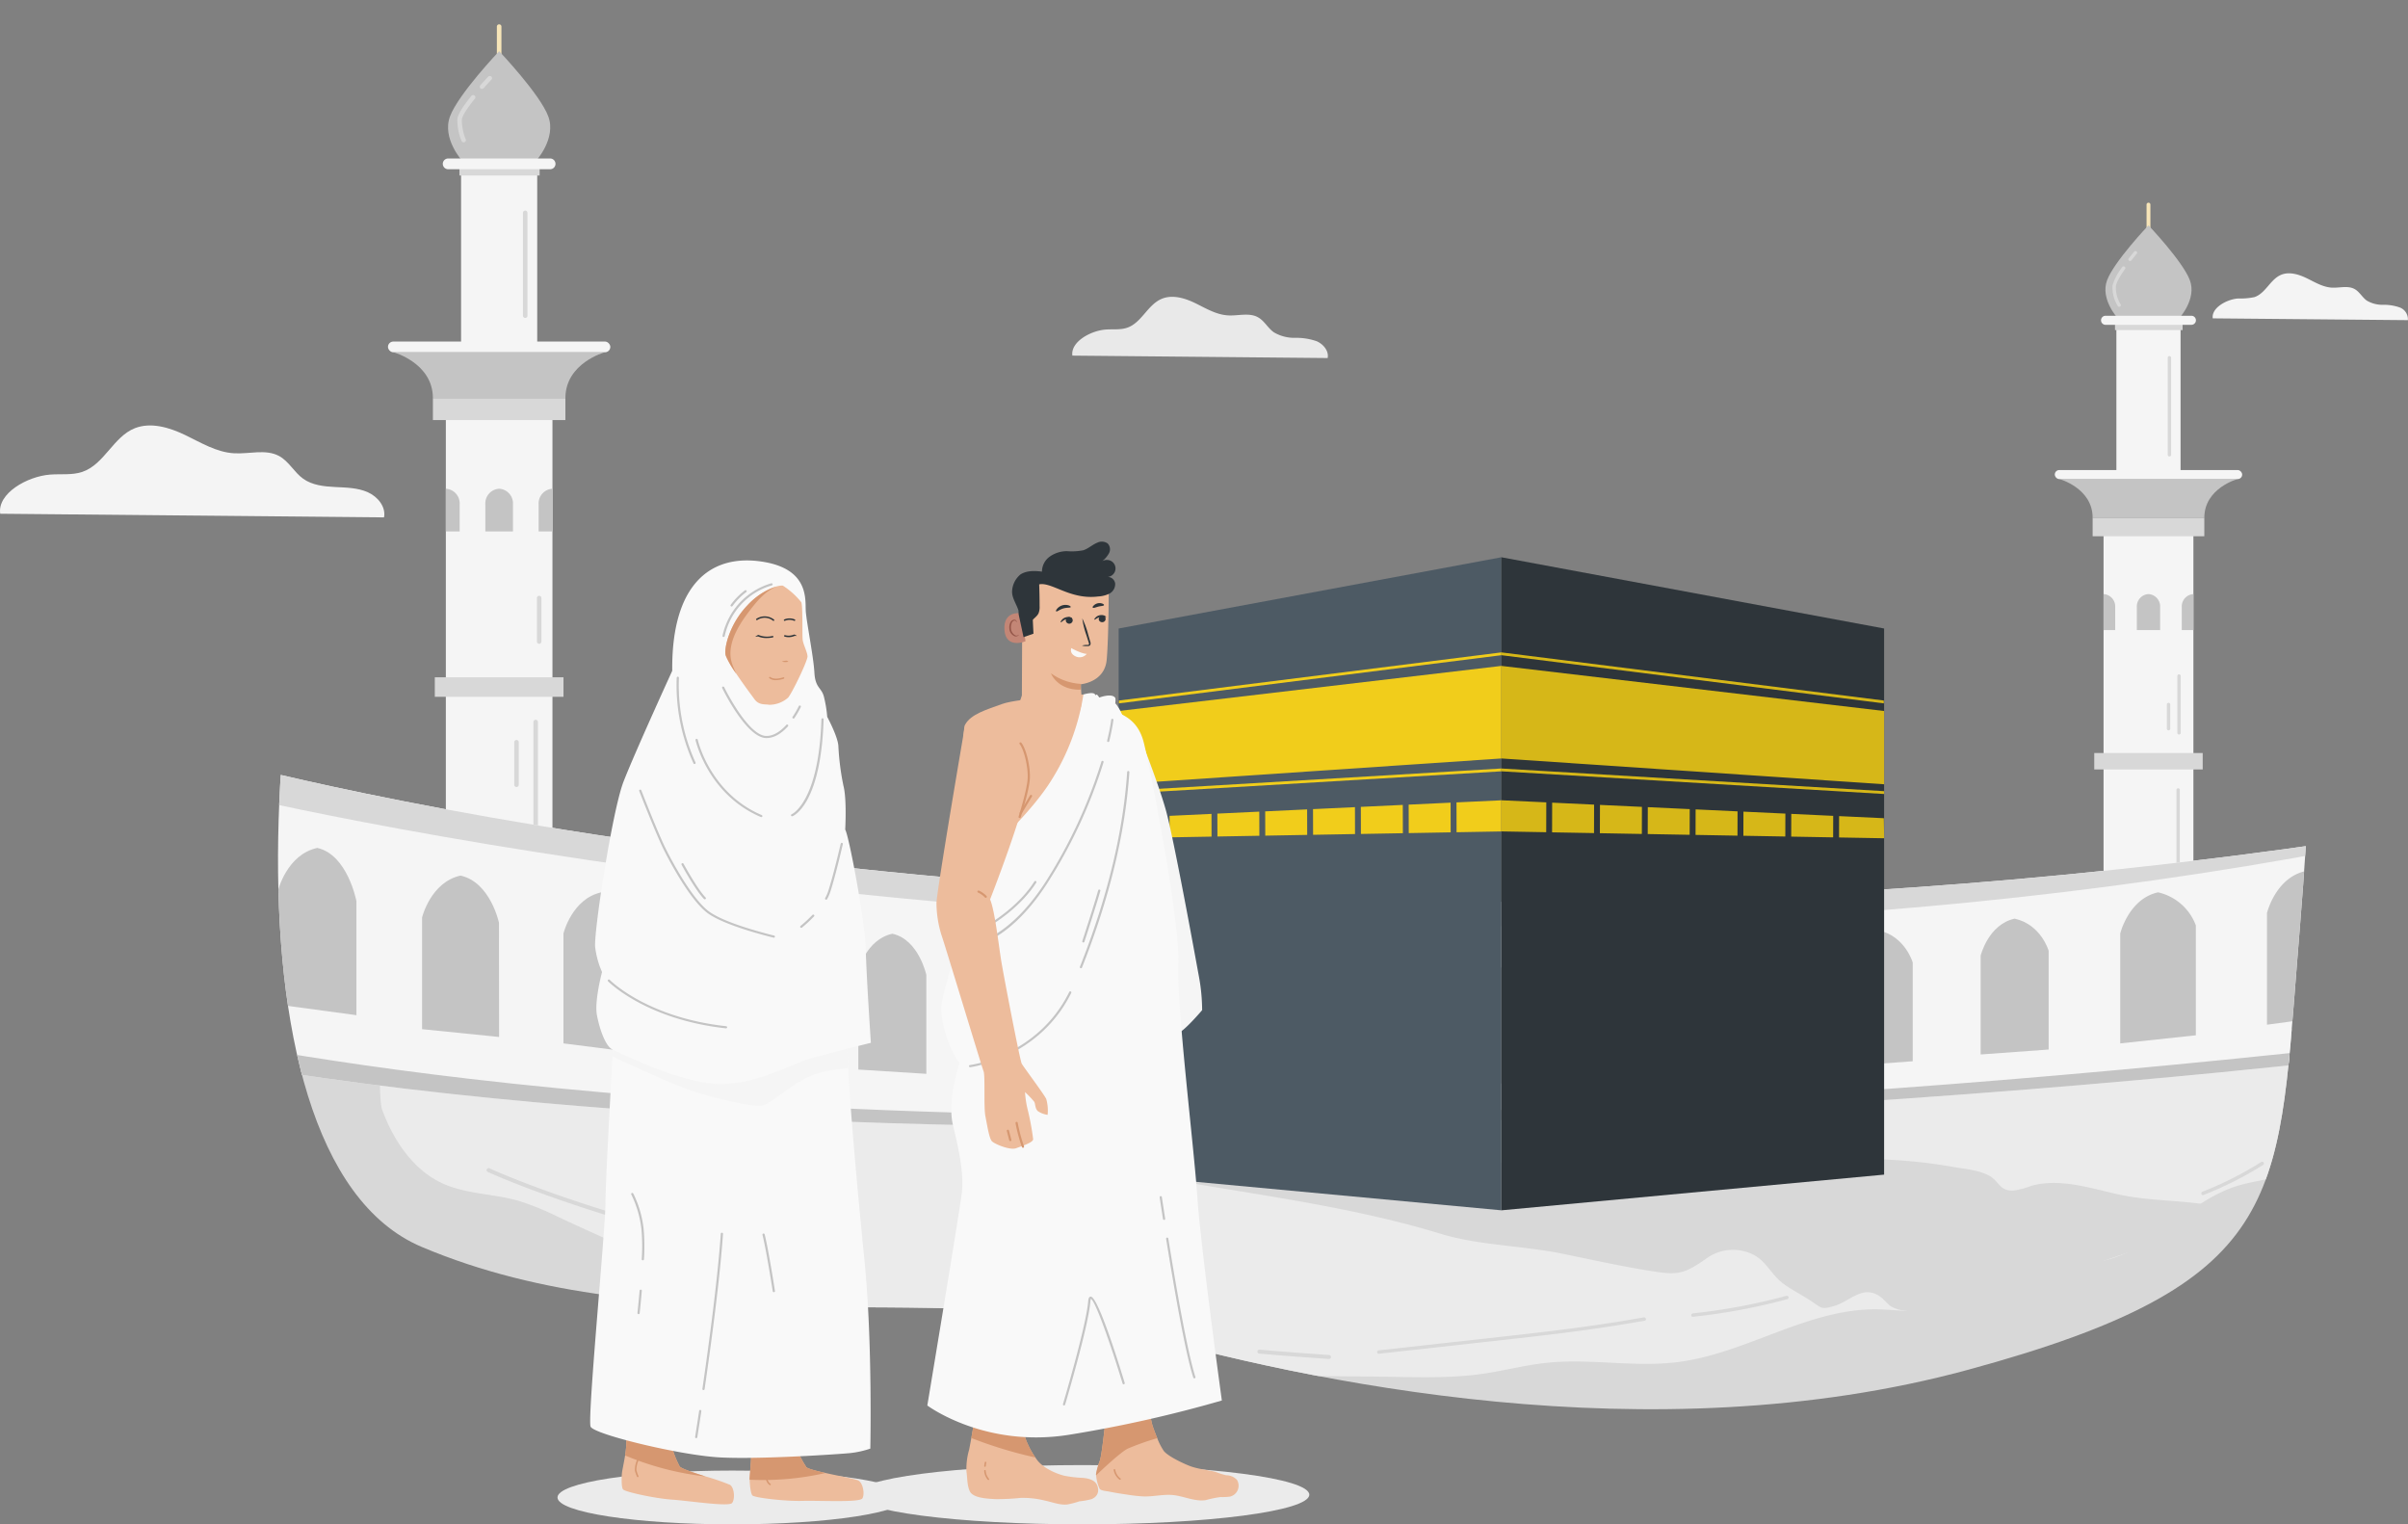 <svg xmlns="http://www.w3.org/2000/svg" xmlns:xlink="http://www.w3.org/1999/xlink" width="580" height="367.108" viewBox="0 0 580 367.108">
  <rect x="0" y="0" width="580" height="367.108" fill="#808080" stroke="none"/>
  <defs>
    <clipPath id="clip-path">
      <path id="SVGID" d="M555.6,96.2c-.008-1.205-.039-2.3-.1-3.191-.385-5.178-4.233-22.559-4.233-22.559L539.338,60.1a24.451,24.451,0,0,0-5.387,8.875c-.519,1.495-1.183,3.132-1.937,4.866-1.6-1.041-3.243-2.052-4.948-3.018-56.177-31.8-106.966-20.71-181.611-2.958,0,0-63.1,16.272-96.961,11.834-22.126-2.9-57.31-5.37-86.836-.2l-.418-31.355L144.822,19.046S131.484,29.4,127.893,36.3,124.3,90.545,124.3,90.545L112.5,100.9l1.892,4.4C88.38,150.3,72.027,297.109,124.6,319.342c57.715,24.409,125.434,7.4,169.3,19.971s126.973,30.325,203.158,9.616,74.645-40.681,79.262-98.374C580.05,203.914,586.279,138.279,555.6,96.2Z" transform="translate(-89.982 -19.046)" fill="none"/>
    </clipPath>
  </defs>
  <g id="mekka-illustration" transform="translate(-12.002 -19.046)">
    <g id="Group_54594" data-name="Group 54594" transform="translate(78.966 19.046)">
      <g id="Group_54593" data-name="Group 54593" clip-path="url(#clip-path)">
        <path id="Path_9112" data-name="Path 9112" d="M78.974,329.368s136.977,17.751,262.411,12.574,226.244-13.313,234.708-15.533,7.7,97.633,7.7,97.633-126.2,30.326-187,42.9-186.228,27.366-242.4,8.875S56.657,427,56.657,427L45.114,373.747Z" transform="translate(-83.644 -72.711)" fill="#d8d8d8"/>
        <path id="Path_9113" data-name="Path 9113" d="M121.674,323.881c-3.979-.2-3.176,13.074-2.609,14.651,2.677,7.436,7.749,15.25,15.644,18.332,5.468,2.135,11.581,2.134,17.24,3.741a64.8,64.8,0,0,1,9.672,3.94q8.668,4.058,17.467,7.849c4.287,1.847,8.752,3.679,13.449,3.672,5.263-.007,10.355-2.335,15.607-1.99,6.259.41,11.49,4.469,16.724,7.794,15.648,9.942,34.552,14.375,53.288,15.241,13.44.621,25.984,3.143,39.206,4.433,15.219,1.485,30.545,1.2,45.819,1.467,7.045.125,14.129.247,21.1-.76,5.1-.738,10.107-2.077,15.237-2.622,10.518-1.117,21.212,1.139,31.7-.191,16.49-2.092,31.218-12.868,47.85-12.7,4.3.045,8.641.831,12.876.1,7.316-1.261,13.145-6.445,20.237-8.394,6.994-1.922,14.154-1.877,21.2-3.349,12.441-2.6,20.7-14.559,32.863-18.175,3.346-.995,6.89-1.32,10.171-2.493,11.85-4.237,20.854-24.378,14.167-35.48l-175.455,4.931-219.574,3.944Z" transform="translate(-94.023 -71.415)" fill="#ebebeb"/>
        <g id="Group_54585" data-name="Group 54585" transform="translate(50.24 279.773)">
          <path id="Path_9114" data-name="Path 9114" d="M365.081,413.8a.481.481,0,0,1-.4-.514.491.491,0,0,1,.541-.431c.066.006,6.707.6,16.726,1.283a.481.481,0,0,1,.461.51.491.491,0,0,1-.531.443c-10.033-.682-16.684-1.28-16.75-1.286Z" transform="translate(-179.026 -367.586)" fill="#d8d8d8"/>
          <path id="Path_9115" data-name="Path 9115" d="M222.858,382.544a.51.51,0,0,1-.1-.009c-46.465-9.03-73.723-21.609-73.994-21.735a.472.472,0,0,1-.23-.64.508.508,0,0,1,.665-.221c.269.126,27.425,12.655,73.757,21.659a.477.477,0,0,1,.388.562A.493.493,0,0,1,222.858,382.544Z" transform="translate(-148.486 -358.337)" fill="#d8d8d8"/>
          <path id="Path_9116" data-name="Path 9116" d="M643.881,358.077a83.82,83.82,0,0,1-14.15,7.15c-.5.2-.284,1,.228.8a84.911,84.911,0,0,0,14.355-7.234A.417.417,0,0,0,643.881,358.077Z" transform="translate(-216.429 -358.009)" fill="#d8d8d8"/>
          <path id="Path_9117" data-name="Path 9117" d="M462.486,403.44c-8.2,1.463-16.456,2.6-24.735,3.573-8.3.977-16.605,1.865-24.908,2.786l-14.167,1.57c-.543.059-.549.886,0,.825l25.245-2.8c8.3-.919,16.609-1.817,24.882-2.961q6.979-.966,13.912-2.2C463.257,404.14,463.027,403.345,462.486,403.44Z" transform="translate(-183.771 -365.941)" fill="#d8d8d8"/>
          <path id="Path_9118" data-name="Path 9118" d="M509.273,397.149a144.708,144.708,0,0,1-22.486,4.215c-.543.058-.55.884,0,.825a146.087,146.087,0,0,0,22.714-4.245A.414.414,0,1,0,509.273,397.149Z" transform="translate(-196.219 -364.84)" fill="#d8d8d8"/>
        </g>
        <g id="Group_54586" data-name="Group 54586" transform="translate(26.485 5.861)">
          <path id="Path_9119" data-name="Path 9119" d="M151.916,26.147a.54.54,0,0,0-.55.528v6.582a.551.551,0,0,0,1.1,0V26.675A.54.54,0,0,0,151.916,26.147Z" transform="translate(-125.138 -26.147)" fill="#f7e5b8"/>
          <path id="Path_9120" data-name="Path 9120" d="M161.812,49.668c-2.017-5.377-11.83-15.69-11.83-15.69s-9.813,10.313-11.831,15.69,3.027,10.841,3.027,10.841l8.8.08,8.8-.08S163.83,55.044,161.812,49.668Z" transform="translate(-123.204 -27.514)" fill="#c4c4c4"/>
          <rect id="Rectangle_9317" data-name="Rectangle 9317" width="18.341" height="41.604" transform="translate(17.608 36.08)" fill="#f5f5f5"/>
          <path id="Path_9121" data-name="Path 9121" d="M122.39,121.833s9.476,2.585,9.476,11.047H163.78c0-8.462,9.476-11.047,9.476-11.047Z" transform="translate(-121.045 -42.856)" fill="#c4c4c4"/>
          <rect id="Rectangle_9318" data-name="Rectangle 9318" width="25.678" height="118.114" transform="translate(13.939 94.96)" fill="#f5f5f5"/>
          <rect id="Rectangle_9319" data-name="Rectangle 9319" width="30.997" height="4.701" transform="translate(11.28 157.249)" fill="#d8d8d8"/>
          <path id="Path_9122" data-name="Path 9122" d="M166.41,161.648a3.537,3.537,0,0,0-3.328,3.713v6.57h3.328Z" transform="translate(-126.793 -49.808)" fill="#c4c4c4"/>
          <rect id="Rectangle_9320" data-name="Rectangle 9320" width="31.914" height="5.289" transform="translate(10.821 90.024)" fill="#d8d8d8"/>
          <rect id="Rectangle_9321" data-name="Rectangle 9321" width="53.557" height="2.586" rx="1.289" transform="translate(0 76.391)" fill="#f5f5f5"/>
          <rect id="Rectangle_9322" data-name="Rectangle 9322" width="19.319" height="1.763" transform="translate(17.21 34.64)" fill="#d8d8d8"/>
          <path id="Path_9123" data-name="Path 9123" d="M162,65.291H137.547a1.294,1.294,0,1,0,0,2.586H162a1.294,1.294,0,1,0,0-2.586Z" transform="translate(-122.996 -32.982)" fill="#f5f5f5"/>
          <path id="Path_9124" data-name="Path 9124" d="M151.459,161.648a3.537,3.537,0,0,0-3.328,3.713v6.57h6.657v-6.57A3.537,3.537,0,0,0,151.459,161.648Z" transform="translate(-124.681 -49.808)" fill="#c4c4c4"/>
          <path id="Path_9125" data-name="Path 9125" d="M140.384,171.931v-6.57a3.537,3.537,0,0,0-3.328-3.713v10.283Z" transform="translate(-123.117 -49.808)" fill="#c4c4c4"/>
          <path id="Path_9126" data-name="Path 9126" d="M162.163,260.587a.531.531,0,0,1-.542-.521v-30.46a.542.542,0,0,1,1.084,0v30.46A.531.531,0,0,1,162.163,260.587Z" transform="translate(-126.587 -61.584)" fill="#d8d8d8"/>
          <path id="Path_9127" data-name="Path 9127" d="M156.787,246.281a.532.532,0,0,1-.543-.521V235.472a.543.543,0,0,1,1.085,0V245.76A.531.531,0,0,1,156.787,246.281Z" transform="translate(-125.827 -62.608)" fill="#d8d8d8"/>
          <path id="Path_9128" data-name="Path 9128" d="M159.231,106.345a.532.532,0,0,1-.543-.521V81.013a.543.543,0,0,1,1.085,0v24.812A.531.531,0,0,1,159.231,106.345Z" transform="translate(-126.172 -35.637)" fill="#d8d8d8"/>
          <path id="Path_9129" data-name="Path 9129" d="M163.141,204.446a.531.531,0,0,1-.542-.521v-10.49a.542.542,0,0,1,1.084,0v10.49A.531.531,0,0,1,163.141,204.446Z" transform="translate(-126.725 -55.268)" fill="#d8d8d8"/>
          <path id="Path_9130" data-name="Path 9130" d="M147.108,44.332a.557.557,0,0,1-.35-.124.508.508,0,0,1-.064-.735c1.079-1.226,1.888-2.078,1.888-2.078a.559.559,0,0,1,.766-.035.506.506,0,0,1,.035.735s-.8.844-1.861,2.051A.553.553,0,0,1,147.108,44.332Z" transform="translate(-124.46 -28.78)" fill="#d8d8d8"/>
          <path id="Path_9131" data-name="Path 9131" d="M141.8,58.166a.542.542,0,0,1-.5-.319,12.991,12.991,0,0,1-1.021-5.207c.061-1.061,1.165-2.909,3.375-5.649a.558.558,0,0,1,.761-.093.508.508,0,0,1,.1.731c-2.677,3.321-3.122,4.6-3.15,5.069a12.123,12.123,0,0,0,.939,4.744.515.515,0,0,1-.29.683A.562.562,0,0,1,141.8,58.166Z" transform="translate(-123.57 -29.752)" fill="#d8d8d8"/>
        </g>
        <g id="Group_54587" data-name="Group 54587" transform="translate(427.958 48.816)">
          <path id="Path_9132" data-name="Path 9132" d="M614.546,78.19a.455.455,0,0,0-.464.446v5.547a.464.464,0,0,0,.927,0V78.636A.455.455,0,0,0,614.546,78.19Z" transform="translate(-591.977 -78.19)" fill="#f7e5b8"/>
          <path id="Path_9133" data-name="Path 9133" d="M622.886,98.013c-1.7-4.532-9.97-13.223-9.97-13.223s-8.27,8.691-9.97,13.223,2.55,9.137,2.55,9.137l7.419.067,7.419-.067S624.587,102.545,622.886,98.013Z" transform="translate(-590.348 -79.342)" fill="#c4c4c4"/>
          <rect id="Rectangle_9323" data-name="Rectangle 9323" width="15.458" height="35.063" transform="translate(14.84 30.408)" fill="#f5f5f5"/>
          <path id="Path_9134" data-name="Path 9134" d="M589.661,158.833s7.986,2.179,7.986,9.31h26.9c0-7.131,7.986-9.31,7.986-9.31Z" transform="translate(-588.528 -92.272)" fill="#c4c4c4"/>
          <rect id="Rectangle_9324" data-name="Rectangle 9324" width="21.641" height="99.544" transform="translate(11.748 80.032)" fill="#f5f5f5"/>
          <rect id="Rectangle_9325" data-name="Rectangle 9325" width="26.124" height="3.962" transform="translate(9.507 132.528)" fill="#d8d8d8"/>
          <path id="Path_9135" data-name="Path 9135" d="M626.761,192.389a2.98,2.98,0,0,0-2.8,3.13v5.537h2.8Z" transform="translate(-593.372 -98.131)" fill="#c4c4c4"/>
          <rect id="Rectangle_9326" data-name="Rectangle 9326" width="26.897" height="4.457" transform="translate(9.12 75.872)" fill="#d8d8d8"/>
          <rect id="Rectangle_9327" data-name="Rectangle 9327" width="45.137" height="2.179" rx="1.09" transform="translate(0 64.382)" fill="#f5f5f5"/>
          <rect id="Rectangle_9328" data-name="Rectangle 9328" width="16.282" height="1.486" transform="translate(14.505 29.195)" fill="#d8d8d8"/>
          <path id="Path_9136" data-name="Path 9136" d="M623.045,111.181h-20.61a1.09,1.09,0,1,0,0,2.179h20.61a1.09,1.09,0,1,0,0-2.179Z" transform="translate(-590.172 -83.951)" fill="#f5f5f5"/>
          <path id="Path_9137" data-name="Path 9137" d="M614.161,192.389a2.981,2.981,0,0,0-2.805,3.13v5.537h5.611v-5.537A2.981,2.981,0,0,0,614.161,192.389Z" transform="translate(-591.592 -98.131)" fill="#c4c4c4"/>
          <path id="Path_9138" data-name="Path 9138" d="M604.827,201.056v-5.537a2.98,2.98,0,0,0-2.8-3.13v8.667Z" transform="translate(-590.274 -98.131)" fill="#c4c4c4"/>
          <path id="Path_9139" data-name="Path 9139" d="M622.876,276.247a.4.4,0,0,1-.407-.391V249.43a.407.407,0,0,1,.813,0v26.425A.4.4,0,0,1,622.876,276.247Z" transform="translate(-593.162 -108.024)" fill="#d8d8d8"/>
          <path id="Path_9140" data-name="Path 9140" d="M623.121,230.3a.4.4,0,0,1-.406-.391V216.192a.407.407,0,0,1,.813,0v13.717A.4.4,0,0,1,623.121,230.3Z" transform="translate(-593.197 -102.22)" fill="#d8d8d8"/>
          <path id="Path_9141" data-name="Path 9141" d="M620.432,147.112a.4.4,0,0,1-.407-.391v-23.4a.407.407,0,0,1,.813,0v23.4A.4.4,0,0,1,620.432,147.112Z" transform="translate(-592.817 -86.002)" fill="#d8d8d8"/>
          <path id="Path_9142" data-name="Path 9142" d="M620.188,230.743a.4.4,0,0,1-.407-.391V224.5a.407.407,0,0,1,.813,0v5.849A.4.4,0,0,1,620.188,230.743Z" transform="translate(-592.782 -103.671)" fill="#d8d8d8"/>
          <path id="Path_9143" data-name="Path 9143" d="M609.388,94.7a.42.42,0,0,1-.244-.078.382.382,0,0,1-.082-.547c.751-.966,1.31-1.629,1.31-1.629a.416.416,0,0,1,.571-.059.381.381,0,0,1,.061.55s-.553.656-1.29,1.605A.413.413,0,0,1,609.388,94.7Z" transform="translate(-591.257 -80.654)" fill="#d8d8d8"/>
          <path id="Path_9144" data-name="Path 9144" d="M606.134,106.5a.409.409,0,0,1-.347-.187,8.3,8.3,0,0,1-1.244-4.967,12.912,12.912,0,0,1,2.334-4.4.415.415,0,0,1,.564-.1.38.38,0,0,1,.109.542c-1.667,2.37-2.118,3.527-2.2,4.079a7.664,7.664,0,0,0,1.134,4.446.383.383,0,0,1-.136.537A.421.421,0,0,1,606.134,106.5Z" transform="translate(-590.622 -81.435)" fill="#d8d8d8"/>
        </g>
        <g id="Group_54589" data-name="Group 54589" transform="translate(-9.287 184.171)">
          <path id="Path_9145" data-name="Path 9145" d="M79.167,242.181s222.4,59.912,505.585,18.492l.769,52.515s-299.35,35.5-505.585,1.479Z" transform="translate(-79.167 -242.181)" fill="#f5f5f5"/>
          <path id="Path_9146" data-name="Path 9146" d="M585.6,324.612c-303.97,33.066-461.3,7.333-505.594-.438l.052,4.81c206.235,34.024,505.585-1.479,505.585-1.479Z" transform="translate(-79.285 -256.499)" fill="#c4c4c4"/>
          <path id="Path_9147" data-name="Path 9147" d="M584.781,262.678l-.029-2c-283.189,41.42-505.585-18.492-505.585-18.492l.081,7.636C113.135,257.545,347.909,307.379,584.781,262.678Z" transform="translate(-79.167 -242.181)" fill="#d8d8d8"/>
          <g id="Group_54588" data-name="Group 54588" transform="translate(9.287 20.033)">
            <path id="Path_9148" data-name="Path 9148" d="M99.426,266.452c-7.346,1.614-9.444,10.288-9.444,10.288v27.435l18.889,2.56V279.3S106.772,268.066,99.426,266.452Z" transform="translate(-89.982 -266.452)" fill="#c4c4c4"/>
            <path id="Path_9149" data-name="Path 9149" d="M139.65,274.523c-7.2,1.583-9.261,10.088-9.261,10.088v26.9l18.548,1.877-.027-27.506S146.853,276.106,139.65,274.523Z" transform="translate(-95.69 -267.861)" fill="#c4c4c4"/>
            <path id="Path_9150" data-name="Path 9150" d="M657.123,273.22c-7.2,1.582-9.261,10.088-9.261,10.088v26.9l18.521-2.494v-26.9A12.742,12.742,0,0,0,657.123,273.22Z" transform="translate(-168.791 -267.634)" fill="#c4c4c4"/>
            <path id="Path_9151" data-name="Path 9151" d="M179.151,279.412c-7.084,1.556-9.109,9.921-9.109,9.921v26.458l18.217,2.316V291.649S186.235,280.968,179.151,279.412Z" transform="translate(-101.292 -268.715)" fill="#c4c4c4"/>
            <path id="Path_9152" data-name="Path 9152" d="M615.81,279.412c-7.085,1.556-9.109,9.921-9.109,9.921v26.458l18.216-1.952V287.381A12.686,12.686,0,0,0,615.81,279.412Z" transform="translate(-162.977 -268.715)" fill="#c4c4c4"/>
            <path id="Path_9153" data-name="Path 9153" d="M220.74,285.122c-6.868,1.509-8.831,9.619-8.831,9.619v25.652l17.662,1.5V296.245S227.608,286.631,220.74,285.122Z" transform="translate(-107.206 -269.712)" fill="#c4c4c4"/>
            <path id="Path_9154" data-name="Path 9154" d="M260.951,291.489c-6.369,1.4-8.189,8.92-8.189,8.92V324.2l16.378,1.03V301.439S267.32,292.888,260.951,291.489Z" transform="translate(-112.977 -270.824)" fill="#c4c4c4"/>
            <path id="Path_9155" data-name="Path 9155" d="M575.737,287.09c-6.369,1.4-8.189,8.92-8.189,8.92V319.8l16.378-1.189V294.821S582.105,288.489,575.737,287.09Z" transform="translate(-157.446 -270.056)" fill="#c4c4c4"/>
            <path id="Path_9156" data-name="Path 9156" d="M537.61,290.511c-6.369,1.4-8.189,8.921-8.189,8.921v23.788L545.8,322.03V298.242S543.979,291.911,537.61,290.511Z" transform="translate(-152.06 -270.653)" fill="#c4c4c4"/>
            <path id="Path_9157" data-name="Path 9157" d="M295.8,295.659c-6.036,1.326-7.76,8.454-7.76,8.454v22.542l15.521.712V304.825S301.838,296.985,295.8,295.659Z" transform="translate(-117.961 -271.552)" fill="#c4c4c4"/>
            <path id="Path_9158" data-name="Path 9158" d="M501.226,294.939c-6.036,1.326-7.76,8.454-7.76,8.454v22.542l15.521-.912V302.48S507.262,296.265,501.226,294.939Z" transform="translate(-146.98 -271.426)" fill="#c4c4c4"/>
            <path id="Path_9159" data-name="Path 9159" d="M331.882,299.307c-5.711,1.255-7.343,8-7.343,8v21.33h14.686v-21.33S337.594,300.562,331.882,299.307Z" transform="translate(-123.117 -272.189)" fill="#c4c4c4"/>
            <path id="Path_9160" data-name="Path 9160" d="M465.323,299.307c-5.711,1.255-7.343,8-7.343,8v21.33l14.686-1.036V306.271S471.034,300.562,465.323,299.307Z" transform="translate(-141.967 -272.189)" fill="#c4c4c4"/>
            <path id="Path_9161" data-name="Path 9161" d="M365.492,301.313c-5.493,1.207-7.063,7.694-7.063,7.694v20.517h14.126V309.007S370.985,302.52,365.492,301.313Z" transform="translate(-127.904 -272.539)" fill="#c4c4c4"/>
            <path id="Path_9162" data-name="Path 9162" d="M431.968,301.313c-5.493,1.207-7.063,7.694-7.063,7.694v20.517l14.126-.565V308.442S437.462,302.52,431.968,301.313Z" transform="translate(-137.295 -272.539)" fill="#c4c4c4"/>
            <path id="Path_9163" data-name="Path 9163" d="M398.264,301.99c-5.384,1.184-6.923,7.542-6.923,7.542v20.111h13.846V309.532S403.649,303.174,398.264,301.99Z" transform="translate(-132.554 -272.658)" fill="#c4c4c4"/>
          </g>
        </g>
        <g id="Group_54592" data-name="Group 54592" transform="translate(196.606 134.205)">
          <path id="Path_9164" data-name="Path 9164" d="M505.677,357.259a123.754,123.754,0,0,1,20.567,1.954c2.973.473,6.013.759,8.417,2.139,2.2,1.264,2.365,3.7,5.794,3.462a20.28,20.28,0,0,0,4.147-1.105c6.534-1.9,13.916.415,20.314,1.891,7.162,1.651,13.617,1.471,20.813,2.443,2.733.369,9.276,2.535,11.957,1.611-10.873,3.745-21.784,7.391-32.676,11.087-15.538,5.273-35.007,15.968-51.251,12.943a7.629,7.629,0,0,1-3.024-1.017,21.176,21.176,0,0,1-1.8-1.725c-4.5-4-7.707.456-11.7,1.652-3.092.926-3,.631-5.645-1.165-2.1-1.425-5.2-2.958-7.049-4.46-3.194-2.6-4.043-6.032-8.562-7.382a10.9,10.9,0,0,0-9.292,1.37c-6.247,4.469-7.569,4.273-15.5,2.941-6.525-1.1-12.983-2.528-19.46-3.856-9.523-1.954-20.247-2.009-29.431-4.824-19.851-6.084-41.191-8.951-61.767-12.467-6.763-1.156-14.678-3.755-21.585-3.689Z" transform="translate(-318.931 -212.309)" fill="#d8d8d8"/>
          <g id="Group_54591" data-name="Group 54591" transform="translate(5.872)">
            <g id="Group_54590" data-name="Group 54590" transform="translate(0)">
              <path id="Path_9165" data-name="Path 9165" d="M417.955,181.644V338.917l-92.186-8.593V198.8Z" transform="translate(-325.769 -181.644)" fill="#4d5a64"/>
              <path id="Path_9166" data-name="Path 9166" d="M433.12,181.644V338.917l92.186-8.593V198.8Z" transform="translate(-340.934 -181.644)" fill="#2e353a"/>
            </g>
            <path id="Path_9167" data-name="Path 9167" d="M325.769,241.85l92.186-6.216V213.343L325.769,224.2Z" transform="translate(-325.769 -187.179)" fill="#f1cd1b"/>
            <path id="Path_9168" data-name="Path 9168" d="M325.847,220.992v.686l92.119-11.6V209.4Z" transform="translate(-325.78 -186.49)" fill="#f1cd1b"/>
            <path id="Path_9169" data-name="Path 9169" d="M417.955,243.277l-92.186,5.46v.681l92.186-5.46Z" transform="translate(-325.769 -192.406)" fill="#f1cd1b"/>
            <path id="Path_9170" data-name="Path 9170" d="M361.065,255.22l.016,5.851,10.1-.181-.016-6.144Zm11.52-.54.016,6.185,10.1-.181-.017-6.478Zm-23.039,1.08.015,5.516,10.1-.18-.015-5.81Zm-11.519.541.014,5.181,10.106-.18-.015-5.476Zm46.077-2.162.017,6.521,10.106-.181-.019-6.814Zm-58.268,2.733-.067,4.829,10.856-.194-.014-5.141Zm81.306-3.813.02,7.189,10.793-.192v-7.5Zm-11.519.541.019,6.854,10.1-.18-.02-7.149Z" transform="translate(-325.769 -194.026)" fill="#f1cd1b"/>
            <path id="Path_9171" data-name="Path 9171" d="M525.306,241.85l-92.186-6.216V213.343l92.186,10.86Z" transform="translate(-340.934 -187.179)" fill="#d6b718"/>
            <path id="Path_9172" data-name="Path 9172" d="M525.239,220.992v.686l-92.119-11.6V209.4Z" transform="translate(-340.934 -186.49)" fill="#d6b718"/>
            <path id="Path_9173" data-name="Path 9173" d="M433.12,243.277l92.186,5.46v.681l-92.186-5.46Z" transform="translate(-340.934 -192.406)" fill="#d6b718"/>
            <path id="Path_9174" data-name="Path 9174" d="M479.906,254.746l-.016,6.144,10.1.181.016-5.851Zm-11.519-.54-.017,6.478,10.1.181.016-6.185Zm23.038,1.08-.016,5.81,10.1.18.015-5.516Zm11.52.54-.015,5.476,10.1.18.015-5.181Zm-46.077-2.161-.019,6.814,10.106.181.017-6.521Zm57.6,2.7-.015,5.141,10.857.194-.067-4.829Zm-81.344-3.815v7.5l10.793.192.02-7.189Zm12.228.573-.02,7.149,10.1.18.019-6.854Z" transform="translate(-340.934 -194.026)" fill="#d6b718"/>
          </g>
        </g>
      </g>
    </g>
    <g id="Group_54602" data-name="Group 54602" transform="translate(218.056 149.482)">
      <ellipse id="Ellipse_150" data-name="Ellipse 150" cx="54.655" cy="7.136" rx="54.655" ry="7.136" transform="translate(0 222.399)" fill="#ebebeb"/>
      <g id="Group_54601" data-name="Group 54601" transform="translate(17.304)">
        <path id="Path_9175" data-name="Path 9175" d="M311.1,221.683s-15.663.883-19.492,2.259-7.662,2.487-9,5.017.023,37.4.167,37.8,20.211-9.142,20.211-9.142l10.689-29.361Z" transform="translate(-273.505 -184.867)" fill="#edbc9c"/>
        <g id="Group_54597" data-name="Group 54597" transform="translate(9.365 209.833)">
          <g id="Group_54595" data-name="Group 54595" transform="translate(31.268)">
            <path id="Path_9176" data-name="Path 9176" d="M351.674,451.466a13.5,13.5,0,0,1-2.24.1,24.6,24.6,0,0,0-3.565.74c-2.831.438-5.584-1.138-8.448-1.257-2.16-.089-4.316.423-6.48.372a34.947,34.947,0,0,1-4.008-.437c-1.458-.206-2.915-.437-4.358-.73-.544-.11-1.87-.186-2.264-.636a9.823,9.823,0,0,1-.871-3.276,1.1,1.1,0,0,1-.006-.379,17.649,17.649,0,0,1,.88-3.085c.493-1.2,1.3-9.043,1.3-9.043l2.867-1.331,7.932-1.2a23.282,23.282,0,0,0,.556,2.87c.168.551.647,1.886,1.2,3.22a15.065,15.065,0,0,0,1.582,3.082c.946,1.175,4.059,2.718,5.925,3.481,2.1.868,4.375,1.014,6.557,1.563a20.427,20.427,0,0,0,2.522.8,3.517,3.517,0,0,1,2.614,1.113A2.7,2.7,0,0,1,351.674,451.466Z" transform="translate(-319.42 -431.304)" fill="#edbc9c"/>
            <path id="Path_9177" data-name="Path 9177" d="M325.9,450.272a.2.2,0,0,1-.114-.035,3.616,3.616,0,0,1-1.414-2.353.187.187,0,0,1,.371-.039,3.314,3.314,0,0,0,1.266,2.1.174.174,0,0,1,.039.25A.188.188,0,0,1,325.9,450.272Z" transform="translate(-320.119 -434.164)" fill="#d69770"/>
            <path id="Path_9178" data-name="Path 9178" d="M334.17,437.394a60.572,60.572,0,0,0-7.165,2.54c-1.744.916-6.01,4.92-7.565,6.407a1.1,1.1,0,0,1-.006-.379,17.649,17.649,0,0,1,.88-3.085c.493-1.2,1.3-9.043,1.3-9.043l2.867-1.331,7.932-1.2a23.282,23.282,0,0,0,.556,2.87C333.137,434.725,333.617,436.06,334.17,437.394Z" transform="translate(-319.42 -431.304)" fill="#d69770"/>
          </g>
          <g id="Group_54596" data-name="Group 54596" transform="translate(0 1.921)">
            <path id="Path_9179" data-name="Path 9179" d="M313.729,452.2a3.278,3.278,0,0,1-.508.275,18.025,18.025,0,0,1-2.941.528,20.289,20.289,0,0,1-2.929.76c-1.851.188-3.763-.621-5.54-.973a21.509,21.509,0,0,0-5.719-.608,53.429,53.429,0,0,1-6.03.292c-1.693-.093-5.381-.2-6.173-1.879-.7-1.483-.582-3.254-.823-4.836a16.249,16.249,0,0,1,.645-5.172c.139-.678.336-1.736.532-2.824.343-1.921.7-3.933.693-4.128l10.539.64a6.059,6.059,0,0,1,1.478,2.56,19.624,19.624,0,0,0,2.719,5.616c.088.131.174.253.262.385,1.351,1.963,4.331,3.392,6.641,3.988a28.843,28.843,0,0,0,4.573.537c1.132.11,2.528.4,3.188,1.385a3.018,3.018,0,0,1,.438,1.268A2.187,2.187,0,0,1,313.729,452.2Z" transform="translate(-283.009 -433.631)" fill="#edbc9c"/>
            <path id="Path_9180" data-name="Path 9180" d="M288.249,446.78h-.02a.181.181,0,0,1-.169-.195,6.217,6.217,0,0,1,.146-.893.19.19,0,0,1,.227-.13.179.179,0,0,1,.135.219,5.867,5.867,0,0,0-.137.837A.183.183,0,0,1,288.249,446.78Z" transform="translate(-283.722 -435.714)" fill="#d69770"/>
            <path id="Path_9181" data-name="Path 9181" d="M289.07,450.375a.186.186,0,0,1-.141-.059,3.513,3.513,0,0,1-.874-2.14.181.181,0,0,1,.168-.2.187.187,0,0,1,.2.163,3.177,3.177,0,0,0,.781,1.933.174.174,0,0,1-.015.253A.183.183,0,0,1,289.07,450.375Z" transform="translate(-283.722 -436.137)" fill="#d69770"/>
            <path id="Path_9182" data-name="Path 9182" d="M297.157,436.831a19.623,19.623,0,0,0,2.719,5.616,103.908,103.908,0,0,1-15.429-4.688c.344-1.921.7-3.933.693-4.128l10.539.64A6.059,6.059,0,0,1,297.157,436.831Z" transform="translate(-283.212 -433.631)" fill="#d69770"/>
          </g>
        </g>
        <g id="Group_54598" data-name="Group 54598" transform="translate(0 36.481)">
          <path id="Path_9183" data-name="Path 9183" d="M331.3,232.865s4.612,11.533,6.574,18.444,7.258,36.178,8.045,40.43a45.546,45.546,0,0,1,.74,7.92s-4.255,5.017-5.794,5.534-3.892-11.642-3.892-11.642l-4.4-51.682Z" transform="translate(-280.466 -223.3)" fill="#f5f5f5"/>
          <path id="Path_9184" data-name="Path 9184" d="M280.109,310.626s-3.363,9.366-1.822,15.688,2.657,11.858,2.108,16.426-8.292,51.069-8.292,51.069,13.772,10.312,34.142,7.05a309.749,309.749,0,0,0,36.8-8.254s-5.105-37-5.91-49.084-5.039-46.122-4.575-56.24-7.146-49.066-8.453-53.608-4.216-5.887-6.294-6.85-19.7,33.586-19.7,33.586Z" transform="translate(-272.103 -222.242)" fill="#f9f9f9"/>
          <path id="Path_9185" data-name="Path 9185" d="M279.941,283.217s-3.067,8.569-3.818,13.337,3.109,14.428,5.389,15.189,18.5-4.029,24.9-17.006,21.372-58.987,11.5-70.544L302.261,252.37Z" transform="translate(-272.657 -221.786)" fill="#f9f9f9"/>
          <path id="Path_9186" data-name="Path 9186" d="M310.324,221.612s2.361-.727,2.784-.04.092-.695,1.043.778c0,0,2.973-1.132,3.816.045s-4.319,20.977-8.627,29.266-12.348,28.724-29.329,31.046c0,0-3.9-5.594-3.446-9.467s3.5-7.286,3.5-7.286,15.686-12.812,22.432-23.514A54.128,54.128,0,0,0,310.324,221.612Z" transform="translate(-272.728 -221.277)" fill="#f9f9f9"/>
          <path id="Path_9187" data-name="Path 9187" d="M282.4,286.129h-.064a.256.256,0,1,1,0-.512h.019c.394-.006,9.894-.327,19.6-15.359a119.5,119.5,0,0,0,13.492-29.03.267.267,0,0,1,.331-.173.253.253,0,0,1,.18.318A120.014,120.014,0,0,1,302.4,270.527C292.68,285.59,283.343,286.116,282.4,286.129Z" transform="translate(-273.511 -224.728)" fill="#c4c4c4"/>
          <path id="Path_9188" data-name="Path 9188" d="M322.8,234.368a.283.283,0,0,1-.064-.007.256.256,0,0,1-.2-.307c.452-1.871.793-3.618.988-5.052a.266.266,0,0,1,.3-.22.258.258,0,0,1,.229.287c-.2,1.45-.542,3.214-1,5.1A.265.265,0,0,1,322.8,234.368Z" transform="translate(-279.227 -222.587)" fill="#c4c4c4"/>
          <path id="Path_9189" data-name="Path 9189" d="M289.809,286.774a.271.271,0,0,1-.232-.124.25.25,0,0,1,.09-.352c.068-.04,6.84-4,10.687-10.079a.275.275,0,0,1,.366-.086.25.25,0,0,1,.088.352c-3.915,6.185-10.8,10.212-10.866,10.251A.267.267,0,0,1,289.809,286.774Z" transform="translate(-274.566 -230.85)" fill="#c4c4c4"/>
          <path id="Path_9190" data-name="Path 9190" d="M284.054,326.568a.264.264,0,0,1-.268-.224.258.258,0,0,1,.231-.286c.162-.021,16.3-2.153,23.924-17.607a.271.271,0,0,1,.355-.122.251.251,0,0,1,.126.341c-7.749,15.715-24.173,17.876-24.337,17.9Z" transform="translate(-273.753 -236.474)" fill="#c4c4c4"/>
          <path id="Path_9191" data-name="Path 9191" d="M315.155,291.508a.3.3,0,0,1-.1-.017.255.255,0,0,1-.154-.331c6.584-16.584,10.413-32.368,11.382-46.915a.263.263,0,0,1,.283-.239.259.259,0,0,1,.249.272c-.972,14.6-4.812,30.433-11.415,47.065A.266.266,0,0,1,315.155,291.508Z" transform="translate(-278.147 -225.245)" fill="#c4c4c4"/>
          <path id="Path_9192" data-name="Path 9192" d="M315.825,291.353a.268.268,0,0,1-.083-.012.253.253,0,0,1-.174-.32c.029-.091,2.963-9.094,3.831-12.236a.262.262,0,0,1,.326-.182.254.254,0,0,1,.189.312c-.871,3.154-3.808,12.168-3.838,12.259A.265.265,0,0,1,315.825,291.353Z" transform="translate(-278.241 -231.285)" fill="#c4c4c4"/>
          <path id="Path_9193" data-name="Path 9193" d="M338.34,373.778a.263.263,0,0,1-.267-.219c-.5-3.192-.8-5.213-.8-5.213a.258.258,0,0,1,.227-.289.274.274,0,0,1,.3.218s.3,2.019.8,5.209a.258.258,0,0,1-.224.291Z" transform="translate(-281.309 -246.907)" fill="#c4c4c4"/>
          <path id="Path_9194" data-name="Path 9194" d="M345.888,414.049a.267.267,0,0,1-.258-.18c-1.918-5.911-4.617-21.439-6.544-33.425a.258.258,0,0,1,.222-.292.271.271,0,0,1,.3.215c1.576,9.8,4.519,27.158,6.527,33.35a.255.255,0,0,1-.175.32A.268.268,0,0,1,345.888,414.049Z" transform="translate(-281.565 -249.019)" fill="#c4c4c4"/>
          <path id="Path_9195" data-name="Path 9195" d="M310.41,423.581a.278.278,0,0,1-.077-.01.256.256,0,0,1-.183-.317c.056-.189,5.622-18.891,6.073-24.751.039-.5.14-1.085.583-1.131h.025c1.669-.024,6.28,14.511,8.191,20.787a.255.255,0,0,1-.18.318.268.268,0,0,1-.331-.174c-2.909-9.548-6.54-19.842-7.628-20.4a1.694,1.694,0,0,0-.129.643c-.455,5.912-6.036,24.664-6.092,24.853A.266.266,0,0,1,310.41,423.581Z" transform="translate(-277.476 -252.026)" fill="#c4c4c4"/>
        </g>
        <g id="Group_54599" data-name="Group 54599" transform="translate(2.202 43.176)">
          <path id="Path_9196" data-name="Path 9196" d="M281.57,230.305s-6.941,40.543-6.9,43.054a26.529,26.529,0,0,0,1.217,7.648c.718,1.973,9.7,31.716,10.129,32.768s-.006,8.591.441,10.831.909,5.406,1.606,6.057,4.3,2.186,5.8,1.636,4.1-1.38,4.092-2.173a60.919,60.919,0,0,0-1.349-7.25,24.55,24.55,0,0,1-.612-4.088,21.958,21.958,0,0,1,2.236,2.347c.283.524.161,1.584.859,2.234a5.511,5.511,0,0,0,2.352.892,10.106,10.106,0,0,0-.334-3.828c-.569-1.182-5.481-7.721-5.906-8.508s-4.31-20.954-4.916-24.646-1.563-12.27-2.7-14.9c0,0,8.6-21.93,9.186-28.679S293.2,226.175,281.57,230.305Z" transform="translate(-274.668 -229.389)" fill="#edbc9c"/>
          <path id="Path_9197" data-name="Path 9197" d="M298.641,352.632a.266.266,0,0,1-.253-.167,39.193,39.193,0,0,1-1.544-5.773.257.257,0,0,1,.216-.3.265.265,0,0,1,.308.208,38.634,38.634,0,0,0,1.519,5.683.255.255,0,0,1-.158.329A.3.3,0,0,1,298.641,352.632Z" transform="translate(-277.8 -249.82)" fill="#d69770"/>
          <path id="Path_9198" data-name="Path 9198" d="M295.245,351.422a.264.264,0,0,1-.262-.193l-.585-2.24a.255.255,0,0,1,.194-.31.265.265,0,0,1,.323.185l.584,2.24a.255.255,0,0,1-.193.31A.264.264,0,0,1,295.245,351.422Z" transform="translate(-277.454 -250.217)" fill="#d69770"/>
          <path id="Path_9199" data-name="Path 9199" d="M288.164,280.636a.267.267,0,0,1-.205-.089,5.325,5.325,0,0,0-1.644-1.164.252.252,0,0,1-.135-.338.27.27,0,0,1,.352-.129,5.743,5.743,0,0,1,1.831,1.3.248.248,0,0,1-.028.361A.272.272,0,0,1,288.164,280.636Z" transform="translate(-276.291 -238.033)" fill="#d69770"/>
          <path id="Path_9200" data-name="Path 9200" d="M297.956,253.87a.261.261,0,0,1-.082-.012.253.253,0,0,1-.176-.319c.02-.064,2.026-6.375,2.185-9.156.155-2.7-.822-6.9-1.934-8.329A.249.249,0,0,1,298,235.7a.273.273,0,0,1,.373.051c1.193,1.527,2.2,5.819,2.04,8.664s-2.125,9.016-2.209,9.278A.264.264,0,0,1,297.956,253.87Z" transform="translate(-277.919 -230.481)" fill="#d69770"/>
          <path id="Path_9201" data-name="Path 9201" d="M298.259,255.618a.28.28,0,0,1-.137-.035.25.25,0,0,1-.1-.349l2.481-4.133a.271.271,0,0,1,.364-.094.252.252,0,0,1,.1.35l-2.481,4.132A.269.269,0,0,1,298.259,255.618Z" transform="translate(-277.962 -233.158)" fill="#d69770"/>
        </g>
        <g id="Group_54600" data-name="Group 54600" transform="translate(22.157 25.342)">
          <path id="Path_9202" data-name="Path 9202" d="M297.905,221.259s2.179-5.847,2.292-7.434.667-5.825.667-5.825,4.529-.593,6.191.177,4.183,3.774,4.183,3.774l1.3,4.145.34,4.29s-6.981,2.016-9.039,2.375S297.905,221.259,297.905,221.259Z" transform="translate(-297.905 -207.782)" fill="#edbc9c"/>
          <path id="Path_9203" data-name="Path 9203" d="M313.653,217.039l-.362-1.155c-2.568-.951-7.5-2.7-7.5-2.7a41.536,41.536,0,0,0,3.844,5.15c.895.835,2.959.934,4.191.866Z" transform="translate(-299.019 -208.725)" fill="#d69770"/>
        </g>
        <path id="Path_123" data-name="Path 123" d="M305.248,224.292h0a7.106,7.106,0,0,0,7.7-6.391v0a6.464,6.464,0,0,0,.017-.682c-.065-2.224-.131-4.031-.131-4.031s5.718-.44,6.216-5.866.5-17.977.5-17.977h0a20.387,20.387,0,0,0-19.93.947l-.885.56-.117,26.543A7.031,7.031,0,0,0,305.248,224.292Z" transform="translate(-275.849 -178.843)" fill="#edbc9c"/>
        <path id="Path_124" data-name="Path 124" d="M320.628,200.172a.755.755,0,0,1-.36-1.03.482.482,0,0,1,.028-.05.814.814,0,0,1,1.073-.337l0,0,.039.019a.775.775,0,0,1,.332,1.072.84.84,0,0,1-1.116.319h0Z" transform="translate(-278.895 -180.849)" fill="#2e353a"/>
        <path id="Path_125" data-name="Path 125" d="M321.777,199c-.064.111-.7-.167-1.465.01s-1.207.683-1.322.6.016-.215.195-.448a1.869,1.869,0,0,1,1.025-.6,1.967,1.967,0,0,1,1.2.087C321.689,198.8,321.814,198.948,321.777,199Z" transform="translate(-278.721 -180.821)" fill="#2e353a"/>
        <path id="Path_126" data-name="Path 126" d="M312.258,199.245a.75.75,0,0,1,.216,1.066h0a.474.474,0,0,1-.032.04.817.817,0,0,1-1.108.209h0l-.044-.031a.774.774,0,0,1-.2-1.1.846.846,0,0,1,1.149-.2l.022.015Z" transform="translate(-277.589 -180.921)" fill="#2e353a"/>
        <path id="Path_127" data-name="Path 127" d="M312.256,199.443c-.009.122-.725-.053-1.456.171s-1.129.8-1.245.741-.031-.218.141-.467a1.865,1.865,0,0,1,.952-.7,1.976,1.976,0,0,1,1.2-.028C312.143,199.257,312.284,199.391,312.256,199.443Z" transform="translate(-277.386 -180.92)" fill="#2e353a"/>
        <path id="Path_128" data-name="Path 128" d="M315.49,206.036a3.833,3.833,0,0,1,1.28-.161c.208.015.372-.043.4-.149a1.107,1.107,0,0,0-.107-.57c-.161-.508-.32-1.025-.494-1.577a20.289,20.289,0,0,1-1.016-4.1,20.46,20.46,0,0,1,1.444,3.958c.158.543.317,1.063.461,1.575a1.138,1.138,0,0,1,.047.82.524.524,0,0,1-.375.289,1.527,1.527,0,0,1-.347.021A3.988,3.988,0,0,1,315.49,206.036Z" transform="translate(-278.232 -180.99)" fill="#2e353a"/>
        <path id="Path_129" data-name="Path 129" d="M312.452,208.181c-.761-.525,2.142,1.3,3.735,1.343a2.212,2.212,0,0,1-2.608.642C311.936,209.445,312.452,208.181,312.452,208.181Z" transform="translate(-277.785 -182.492)" fill="#f9f9f9"/>
        <path id="Path_130" data-name="Path 130" d="M314,218.052a13.559,13.559,0,0,1-7.214-2.551s1.438,4.034,7.12,3.954Z" transform="translate(-277.003 -183.787)" fill="#d69770"/>
        <path id="Path_131" data-name="Path 131" d="M297.612,197.988c-.125-.048-4.192-.613-3.876,4.017s5.079,2.789,5.079,2.681S297.612,197.988,297.612,197.988Z" transform="translate(-275.157 -180.721)" fill="#c38676"/>
        <path id="Path_132" data-name="Path 132" d="M297.426,203.463a1.361,1.361,0,0,1-.219.138.825.825,0,0,1-.629.047,1.99,1.99,0,0,1-1.083-1.728,2.614,2.614,0,0,1,.156-1.167.934.934,0,0,1,.589-.659.449.449,0,0,1,.514.184c.07.129.046.22.068.229s.1-.085.021-.276a.517.517,0,0,0-.2-.276.637.637,0,0,0-.474-.088,1.176,1.176,0,0,0-.862.769,2.619,2.619,0,0,0-.2,1.31,2.1,2.1,0,0,0,1.355,1.925.914.914,0,0,0,.76-.176C297.422,203.579,297.441,203.472,297.426,203.463Z" transform="translate(-275.35 -181.055)" fill="#945649"/>
        <path id="Path_133" data-name="Path 133" d="M295.879,189.072c-.065,1.536,1.1,3.161,1.538,4.6h0l.047.935,1.172,5.479,2.391-.835-.424-8.837s-.2-3.428,2.856-3.083,7.178,3.713,13.153,2.96a6.913,6.913,0,0,0,2.791-.73,2.615,2.615,0,0,0,1.305-2.362,1.842,1.842,0,0,0-2-1.617,2.045,2.045,0,1,0-.088-4.086,2.2,2.2,0,0,0-1.031.28,6.054,6.054,0,0,0,1.652-1.936,2,2,0,0,0-.369-2.338,2.482,2.482,0,0,0-2.447-.177c-1.208.482-2.173,1.444-3.407,1.84a14.605,14.605,0,0,1-3.945.214,7.188,7.188,0,0,0-4.11,1.3,4.471,4.471,0,0,0-1.889,3.63c-1.777-.237-3.737-.272-5.2.693A5.577,5.577,0,0,0,295.879,189.072Z" transform="translate(-275.461 -177.078)" fill="#2e353a"/>
        <path id="Path_134" data-name="Path 134" d="M311.736,196.072c-.089.21-.919.064-1.814.338s-1.5.824-1.658.7-.057-.3.177-.618a2.632,2.632,0,0,1,2.821-.827C311.6,195.77,311.774,195.96,311.736,196.072Z" transform="translate(-277.2 -180.301)" fill="#2e353a"/>
        <path id="Path_135" data-name="Path 135" d="M321.205,195.511c-.088.21-.671.182-1.318.344s-1.163.416-1.345.272-.034-.272.151-.49a1.979,1.979,0,0,1,2.146-.484C321.107,195.25,321.247,195.406,321.205,195.511Z" transform="translate(-278.652 -180.211)" fill="#2e353a"/>
        <path id="Path_136" data-name="Path 136" d="M300.695,198.678c.5-.9,1.595-1.425,2.028-2.349a4,4,0,0,0,.252-1.677q0-2.757-.111-5.525a.666.666,0,0,0-.136-.464c-.185-.191-.518-.13-.8-.058a4.428,4.428,0,0,0-2.415,2.675,6.952,6.952,0,0,0-.156,3.617,22.239,22.239,0,0,0,1.1,3.493" transform="translate(-275.93 -179.078)" fill="#2e353a"/>
      </g>
    </g>
    <g id="Group_54609" data-name="Group 54609" transform="translate(146.282 154.015)">
      <ellipse id="Ellipse_151" data-name="Ellipse 151" cx="42.074" cy="6.476" rx="42.074" ry="6.476" transform="translate(0 219.188)" fill="#ebebeb"/>
      <g id="Group_54608" data-name="Group 54608" transform="translate(7.872)">
        <g id="Group_54603" data-name="Group 54603" transform="translate(7.587 211.821)">
          <path id="Path_9204" data-name="Path 9204" d="M212.988,454.363c-.725.993-10.209-.492-14.44-.789s-11.444-1.884-11.86-2.479-.341-3.072-.234-4.066c.043-.369.544-2.827.746-4.1,0-.021.01-.04.01-.061a24.87,24.87,0,0,0,.309-3.667l11.029,1.977a24.2,24.2,0,0,0,1.79,4.394c.373.512,3.346,1.505,6.266,2.417a55.781,55.781,0,0,1,5.871,2.018C213.51,450.7,213.712,453.379,212.988,454.363Z" transform="translate(-186.374 -439.204)" fill="#edbc9c"/>
          <path id="Path_9205" data-name="Path 9205" d="M206.741,447.992a70.639,70.639,0,0,1-19.4-5.06c0-.021.01-.04.01-.061a24.874,24.874,0,0,0,.309-3.667l11.029,1.977a24.2,24.2,0,0,0,1.79,4.394C200.847,446.087,203.82,447.081,206.741,447.992Z" transform="translate(-186.51 -439.204)" fill="#d69770"/>
          <path id="Path_9206" data-name="Path 9206" d="M190.767,449.1a.186.186,0,0,1-.169-.1,8.582,8.582,0,0,1-.528-1.52,6,6,0,0,1,.629-2.74.193.193,0,0,1,.246-.091.177.177,0,0,1,.1.237,5.55,5.55,0,0,0-.608,2.512,8.406,8.406,0,0,0,.5,1.452.177.177,0,0,1-.091.239A.2.2,0,0,1,190.767,449.1Z" transform="translate(-186.891 -440.152)" fill="#d69770"/>
        </g>
        <g id="Group_54604" data-name="Group 54604" transform="translate(38.399 213.256)">
          <path id="Path_9207" data-name="Path 9207" d="M249.428,453.56c-.608,1.055-10.209.5-14.44.614s-11.594-.768-12.063-1.321c-.436-.512-.629-2.683-.66-3.779a1.877,1.877,0,0,1-.01-.235c0-.39.245-2.95.319-4.219a23.874,23.874,0,0,0-.075-3.677l11.188.9a24.729,24.729,0,0,0,2.238,4.2c.331.38,2.324.891,4.625,1.414,3.3.727,7.256,1.464,7.906,1.813C249.555,449.863,250.045,452.5,249.428,453.56Z" transform="translate(-222.255 -440.942)" fill="#edbc9c"/>
          <path id="Path_9208" data-name="Path 9208" d="M240.551,447.456a67.983,67.983,0,0,1-18.286,1.618,1.877,1.877,0,0,1-.01-.235c0-.39.245-2.95.319-4.219a23.874,23.874,0,0,0-.075-3.677l11.188.9a24.729,24.729,0,0,0,2.238,4.2C236.257,446.422,238.25,446.933,240.551,447.456Z" transform="translate(-222.255 -440.942)" fill="#d69770"/>
          <path id="Path_9209" data-name="Path 9209" d="M227.823,451.736a.2.2,0,0,1-.107-.033c-1.325-.9-.867-2.832-.848-2.913a.184.184,0,0,1,.224-.133.178.178,0,0,1,.139.215c0,.018-.419,1.776.7,2.539a.174.174,0,0,1,.044.25A.189.189,0,0,1,227.823,451.736Z" transform="translate(-222.894 -442.288)" fill="#d69770"/>
        </g>
        <g id="Group_54605" data-name="Group 54605" transform="translate(0 112.325)">
          <path id="Path_9210" data-name="Path 9210" d="M183.141,321.91s-1.924,33.3-1.924,39.382-4.4,51.806-3.575,53.655,21.449,6.872,31.074,7.4,29.149-.793,31.625-1.057a22.641,22.641,0,0,0,4.674-1.057s.55-25.639-1.375-44.933-4.4-46.783-4.124-53.656S183.141,321.91,183.141,321.91Z" transform="translate(-177.539 -318.658)" fill="#f9f9f9"/>
          <path id="Path_9211" data-name="Path 9211" d="M240.4,321.645c.275-6.872-56.374.265-56.374.265s-.086,1.49-.221,3.881c3.481,1.632,14.439,6.72,18.92,8.211,5.363,1.784,15.056,4.163,17.325,3.568s5.775-4.361,10.725-6.739c3.694-1.775,7.158-1.9,9.792-2.253C240.409,325.519,240.343,323.11,240.4,321.645Z" transform="translate(-178.424 -318.658)" fill="#f5f5f5"/>
          <path id="Path_9212" data-name="Path 9212" d="M207.237,437.234l-.041,0a.258.258,0,0,1-.222-.292s.386-2.414.97-6.284a.262.262,0,0,1,.3-.216.258.258,0,0,1,.226.29c-.584,3.873-.97,6.287-.97,6.287A.264.264,0,0,1,207.237,437.234Z" transform="translate(-181.697 -338.176)" fill="#c4c4c4"/>
          <path id="Path_9213" data-name="Path 9213" d="M209.28,416.626l-.038,0a.259.259,0,0,1-.227-.289c1.611-11.063,3.687-26.524,4.431-37.368a.251.251,0,0,1,.283-.238.259.259,0,0,1,.248.271c-.745,10.86-2.823,26.335-4.435,37.4A.264.264,0,0,1,209.28,416.626Z" transform="translate(-181.985 -329.147)" fill="#c4c4c4"/>
          <path id="Path_9214" data-name="Path 9214" d="M228.605,393.093a.263.263,0,0,1-.263-.219c-.015-.1-1.523-9.812-2.471-13.59a.256.256,0,0,1,.2-.309.267.267,0,0,1,.322.189c.954,3.8,2.464,13.535,2.479,13.634a.259.259,0,0,1-.224.291A.328.328,0,0,1,228.605,393.093Z" transform="translate(-184.366 -329.189)" fill="#c4c4c4"/>
          <path id="Path_9215" data-name="Path 9215" d="M191.065,401.237h-.028a.259.259,0,0,1-.237-.282c0-.023.255-2.319.519-5.381a.266.266,0,0,1,.287-.234.259.259,0,0,1,.244.276c-.264,3.069-.517,5.371-.52,5.393A.263.263,0,0,1,191.065,401.237Z" transform="translate(-179.412 -332.048)" fill="#c4c4c4"/>
          <path id="Path_9216" data-name="Path 9216" d="M191.85,383.345h-.012a.261.261,0,0,1-.255-.267,46.449,46.449,0,0,0-.07-7.211,25.376,25.376,0,0,0-2.444-8.369.25.25,0,0,1,.107-.347.273.273,0,0,1,.361.1,25.351,25.351,0,0,1,2.5,8.548,47.052,47.052,0,0,1,.074,7.3A.261.261,0,0,1,191.85,383.345Z" transform="translate(-179.163 -327.12)" fill="#c4c4c4"/>
        </g>
        <g id="Group_54606" data-name="Group 54606" transform="translate(1.177)">
          <path id="Path_9217" data-name="Path 9217" d="M197.5,209.139s-9.074,19.823-11.756,26.761-7.219,36.475-6.805,39.845a21.143,21.143,0,0,0,1.65,5.947S178.73,288.63,179.348,292s2.063,7.533,3.712,8.326,17.531,8.722,26.812,8.326,15.881-4.758,21.656-6.344,13.819-3.568,13.819-3.568-1.031-15.066-1.237-22.4-4.125-27.753-4.951-28.943c0,0,.413-7.334-.412-10.506a62.006,62.006,0,0,1-1.237-9.713c-.206-2.379-2.681-6.939-2.681-6.939a29.6,29.6,0,0,0-.825-4.956c-.618-2.181-2.063-1.983-2.269-5.749s-1.856-11.894-2.063-14.669,1.031-10.506-11.137-12.092S197.291,188.721,197.5,209.139Z" transform="translate(-178.909 -182.569)" fill="#f9f9f9"/>
          <path id="Path_9218" data-name="Path 9218" d="M210.953,316.6l-.031,0c-19.3-2.121-28.29-11.238-28.379-11.329a.249.249,0,0,1,.015-.362.276.276,0,0,1,.376.014c.087.09,8.961,9.071,28.048,11.169a.26.26,0,0,1,.235.283A.263.263,0,0,1,210.953,316.6Z" transform="translate(-179.413 -203.919)" fill="#c4c4c4"/>
          <path id="Path_9219" data-name="Path 9219" d="M223.719,285.1a.27.27,0,0,1-.067-.008c-4.29-1.075-12.024-3.25-15.625-5.723-4.42-3.032-9.666-13.162-10.672-15.161-2.045-4.061-6.02-14.325-6.06-14.428a.253.253,0,0,1,.157-.329.269.269,0,0,1,.342.151c.04.1,4.008,10.344,6.041,14.382,1,1.981,6.188,12.008,10.5,14.969,3.53,2.425,11.194,4.578,15.449,5.643a.256.256,0,0,1,.191.314A.264.264,0,0,1,223.719,285.1Z" transform="translate(-180.657 -194.245)" fill="#c4c4c4"/>
          <path id="Path_9220" data-name="Path 9220" d="M208.756,279.6a.272.272,0,0,1-.194-.081c-2.064-2.115-5.269-8-5.4-8.25a.25.25,0,0,1,.113-.345.27.27,0,0,1,.359.109c.033.059,3.307,6.072,5.322,8.137a.25.25,0,0,1-.013.362A.274.274,0,0,1,208.756,279.6Z" transform="translate(-182.33 -197.992)" fill="#c4c4c4"/>
          <path id="Path_9221" data-name="Path 9221" d="M236.7,289.091a.272.272,0,0,1-.206-.094.25.25,0,0,1,.038-.361,30.687,30.687,0,0,0,2.852-2.646.275.275,0,0,1,.377-.017.25.25,0,0,1,.016.362,31.341,31.341,0,0,1-2.908,2.7A.268.268,0,0,1,236.7,289.091Z" transform="translate(-187.035 -200.614)" fill="#c4c4c4"/>
          <path id="Path_9222" data-name="Path 9222" d="M243.68,278.659a.274.274,0,0,1-.124-.029.252.252,0,0,1-.112-.347,9.66,9.66,0,0,0,.723-1.64c1.355-4.17,3-11.4,3.019-11.477a.272.272,0,0,1,.317-.195.256.256,0,0,1,.2.305c-.016.072-1.668,7.328-3.03,11.518a10.152,10.152,0,0,1-.761,1.727A.268.268,0,0,1,243.68,278.659Z" transform="translate(-188.021 -196.957)" fill="#c4c4c4"/>
          <path id="Path_9223" data-name="Path 9223" d="M206.087,237.52a.266.266,0,0,1-.242-.149,45.519,45.519,0,0,1-4.045-20.643.275.275,0,0,1,.286-.236.26.26,0,0,1,.246.275,44.959,44.959,0,0,0,4,20.391.252.252,0,0,1-.131.339A.277.277,0,0,1,206.087,237.52Z" transform="translate(-182.136 -188.493)" fill="#c4c4c4"/>
          <path id="Path_9224" data-name="Path 9224" d="M222.928,253.473a.282.282,0,0,1-.108-.022c-12.764-5.443-15.7-18.389-15.723-18.519a.255.255,0,0,1,.206-.3.266.266,0,0,1,.315.2c.027.128,2.909,12.821,15.419,18.155a.251.251,0,0,1,.136.338A.268.268,0,0,1,222.928,253.473Z" transform="translate(-182.89 -191.659)" fill="#c4c4c4"/>
          <path id="Path_9225" data-name="Path 9225" d="M234.136,252.227a.267.267,0,0,1-.246-.158.253.253,0,0,1,.143-.334c.079-.033,6.556-2.947,7.159-22.866a.253.253,0,0,1,.274-.248.26.26,0,0,1,.258.263c-.617,20.35-7.206,23.211-7.486,23.324A.269.269,0,0,1,234.136,252.227Z" transform="translate(-186.673 -190.61)" fill="#c4c4c4"/>
          <path id="Path_9226" data-name="Path 9226" d="M225.217,231.779c-4.755,0-10.417-11.55-10.656-12.041a.252.252,0,0,1,.128-.341.272.272,0,0,1,.355.124c.058.117,5.756,11.747,10.173,11.747,1.576,0,3.188-.9,4.793-2.665a.275.275,0,0,1,.376-.024.249.249,0,0,1,.026.362C228.7,230.824,226.953,231.779,225.217,231.779Z" transform="translate(-183.942 -188.996)" fill="#c4c4c4"/>
          <path id="Path_9227" data-name="Path 9227" d="M234.522,228.034a.274.274,0,0,1-.145-.042.25.25,0,0,1-.078-.354,20.589,20.589,0,0,0,1.5-2.589.272.272,0,0,1,.353-.13.252.252,0,0,1,.134.338,20.837,20.837,0,0,1-1.544,2.66A.269.269,0,0,1,234.522,228.034Z" transform="translate(-186.728 -189.96)" fill="#c4c4c4"/>
          <path id="Path_9228" data-name="Path 9228" d="M214.922,202.166l-.04,0a.258.258,0,0,1-.224-.291,16.822,16.822,0,0,1,11.734-12.63.268.268,0,0,1,.334.168.255.255,0,0,1-.175.321,16.3,16.3,0,0,0-11.366,12.216A.262.262,0,0,1,214.922,202.166Z" transform="translate(-183.959 -183.732)" fill="#c4c4c4"/>
          <path id="Path_9229" data-name="Path 9229" d="M217.164,195.181a.274.274,0,0,1-.154-.046.25.25,0,0,1-.064-.357,16.4,16.4,0,0,1,3.441-3.5.273.273,0,0,1,.368.074.251.251,0,0,1-.077.355,16.257,16.257,0,0,0-3.3,3.368A.268.268,0,0,1,217.164,195.181Z" transform="translate(-184.276 -184.082)" fill="#c4c4c4"/>
        </g>
        <g id="Group_54607" data-name="Group 54607" transform="translate(32.555 6.054)">
          <path id="Path_9230" data-name="Path 9230" d="M222.39,217.16s-6.462-8.591-6.875-10.507,1.1-7.664,5.225-11.96,7.974-4.956,8.593-4.758a18.694,18.694,0,0,1,4.4,3.964c.413.859.207,7.929.344,9.053s1.1,2.908,1.169,3.965-3.712,8.854-4.675,9.977a6.824,6.824,0,0,1-4.606,1.718C225.071,218.415,223.49,218.811,222.39,217.16Z" transform="translate(-215.45 -189.905)" fill="#edbc9c"/>
          <path id="Path_9231" data-name="Path 9231" d="M220.741,194.732c-4.125,4.3-5.638,10.044-5.225,11.96a21,21,0,0,0,2.567,4.479c-.335-.715-.653-1.437-.927-2.179-1.626-4.4,1.217-9.113,3.857-12.615,1.888-2.5,3.947-5.064,6.873-6.248A16,16,0,0,0,220.741,194.732Z" transform="translate(-215.45 -189.944)" fill="#d69770"/>
          <path id="Path_9232" data-name="Path 9232" d="M229.394,217.331a2.324,2.324,0,0,1-1.624-.483.175.175,0,0,1,0-.253.194.194,0,0,1,.263,0c.015.012.872.792,3.107.055a.188.188,0,0,1,.236.111.178.178,0,0,1-.116.228A6.011,6.011,0,0,1,229.394,217.331Z" transform="translate(-217.183 -194.556)" fill="#d69770"/>
          <path id="Path_9233" data-name="Path 9233" d="M231.3,212.021a4,4,0,0,1,1.15-.21,1.249,1.249,0,0,1,.431.245A2.8,2.8,0,0,1,231.3,212.021Z" transform="translate(-217.689 -193.728)" fill="#d69770"/>
          <path id="Path_9234" data-name="Path 9234" d="M234.985,204.534a.641.641,0,0,0-.181-.162c-.08-.041-.282-.132-.355-.165a.1.1,0,0,0-.021-.01l-.012-.006,0,.007a.177.177,0,0,0-.117.007,3.249,3.249,0,0,1-2.129.14.189.189,0,0,0-.236.112.177.177,0,0,0,.116.227,3.5,3.5,0,0,0,1.006.14,3.351,3.351,0,0,0,1.4-.3c.01,0,.012-.016.021-.022Z" transform="translate(-217.777 -192.399)" fill="#2e353a"/>
          <path id="Path_9235" data-name="Path 9235" d="M228.267,199.972a.186.186,0,0,1-.12-.043,3.215,3.215,0,0,0-3.777-.171.193.193,0,0,1-.26-.043.175.175,0,0,1,.045-.25,3.657,3.657,0,0,1,4.234.191.175.175,0,0,1,.021.253A.193.193,0,0,1,228.267,199.972Z" transform="translate(-216.668 -191.469)" fill="#2e353a"/>
          <path id="Path_9236" data-name="Path 9236" d="M234.419,200.081a.2.2,0,0,1-.068-.012,2.835,2.835,0,0,0-2.214-.011.191.191,0,0,1-.253-.071.176.176,0,0,1,.074-.243,3.221,3.221,0,0,1,2.529-.01.177.177,0,0,1,.106.232A.185.185,0,0,1,234.419,200.081Z" transform="translate(-217.768 -191.579)" fill="#2e353a"/>
          <path id="Path_9237" data-name="Path 9237" d="M227.989,204.554a5.441,5.441,0,0,1-3.327-.228.174.174,0,0,0-.071-.008c-.01-.007-.021-.019-.031-.021s-.028.012-.039.014h0a3.827,3.827,0,0,0-.686.433l.69-.083a4.917,4.917,0,0,0,2.076.39,7.9,7.9,0,0,0,1.463-.144.18.18,0,0,0,.147-.211A.189.189,0,0,0,227.989,204.554Z" transform="translate(-216.634 -192.418)" fill="#2e353a"/>
        </g>
      </g>
    </g>
    <path id="Path_43" data-name="Path 43" d="M312.786,119.811c-.471-3.288,4.356-5.992,7.993-6.273,1.727-.139,3.521.116,5.164-.43,3.549-1.191,4.964-5.6,8.425-7,2.59-1.052,5.6-.116,8.081,1.1s4.988,2.743,7.793,2.912c2.438.154,5.091-.715,7.194.43,1.6.853,2.4,2.612,3.885,3.649a9.574,9.574,0,0,0,5.084,1.329,14.924,14.924,0,0,1,5.243.825c1.622.718,2.957,2.359,2.622,4.044Z" transform="translate(-42.486 -15.123)" fill="#e9e9e9"/>
    <path id="Path_44" data-name="Path 44" d="M12.051,164.448c-.711-4.94,6.546-9,11.99-9.427,2.6-.207,5.3.177,7.761-.645,5.331-1.79,7.466-8.451,12.669-10.525,3.893-1.537,8.377-.165,12.149,1.651s7.5,4.127,11.71,4.379c3.669.23,7.65-1.073,10.863.645,2.4,1.283,3.637,3.926,5.839,5.493s4.972,1.851,7.643,1.99,5.444.165,7.881,1.238S105,162.8,104.5,165.324Z" transform="translate(0 -21.677)" fill="#f4f4f4"/>
    <path id="Path_45" data-name="Path 45" d="M632.646,109.639c-.36-2.512,3.325-4.571,6.1-4.787a16.337,16.337,0,0,0,3.941-.33c2.709-.908,3.8-4.28,6.441-5.378,1.982-.806,4.252-.092,6.171.838s3.789,2.1,5.963,2.259c1.863.116,3.885-.553,5.516.323,1.215.653,1.854,2,2.974,2.8a7.359,7.359,0,0,0,3.885,1.014,11.46,11.46,0,0,1,4,.622,3.03,3.03,0,0,1,2.006,3.073Z" transform="translate(-87.672 -13.925)" fill="#f4f4f4"/>
  </g>
</svg>
